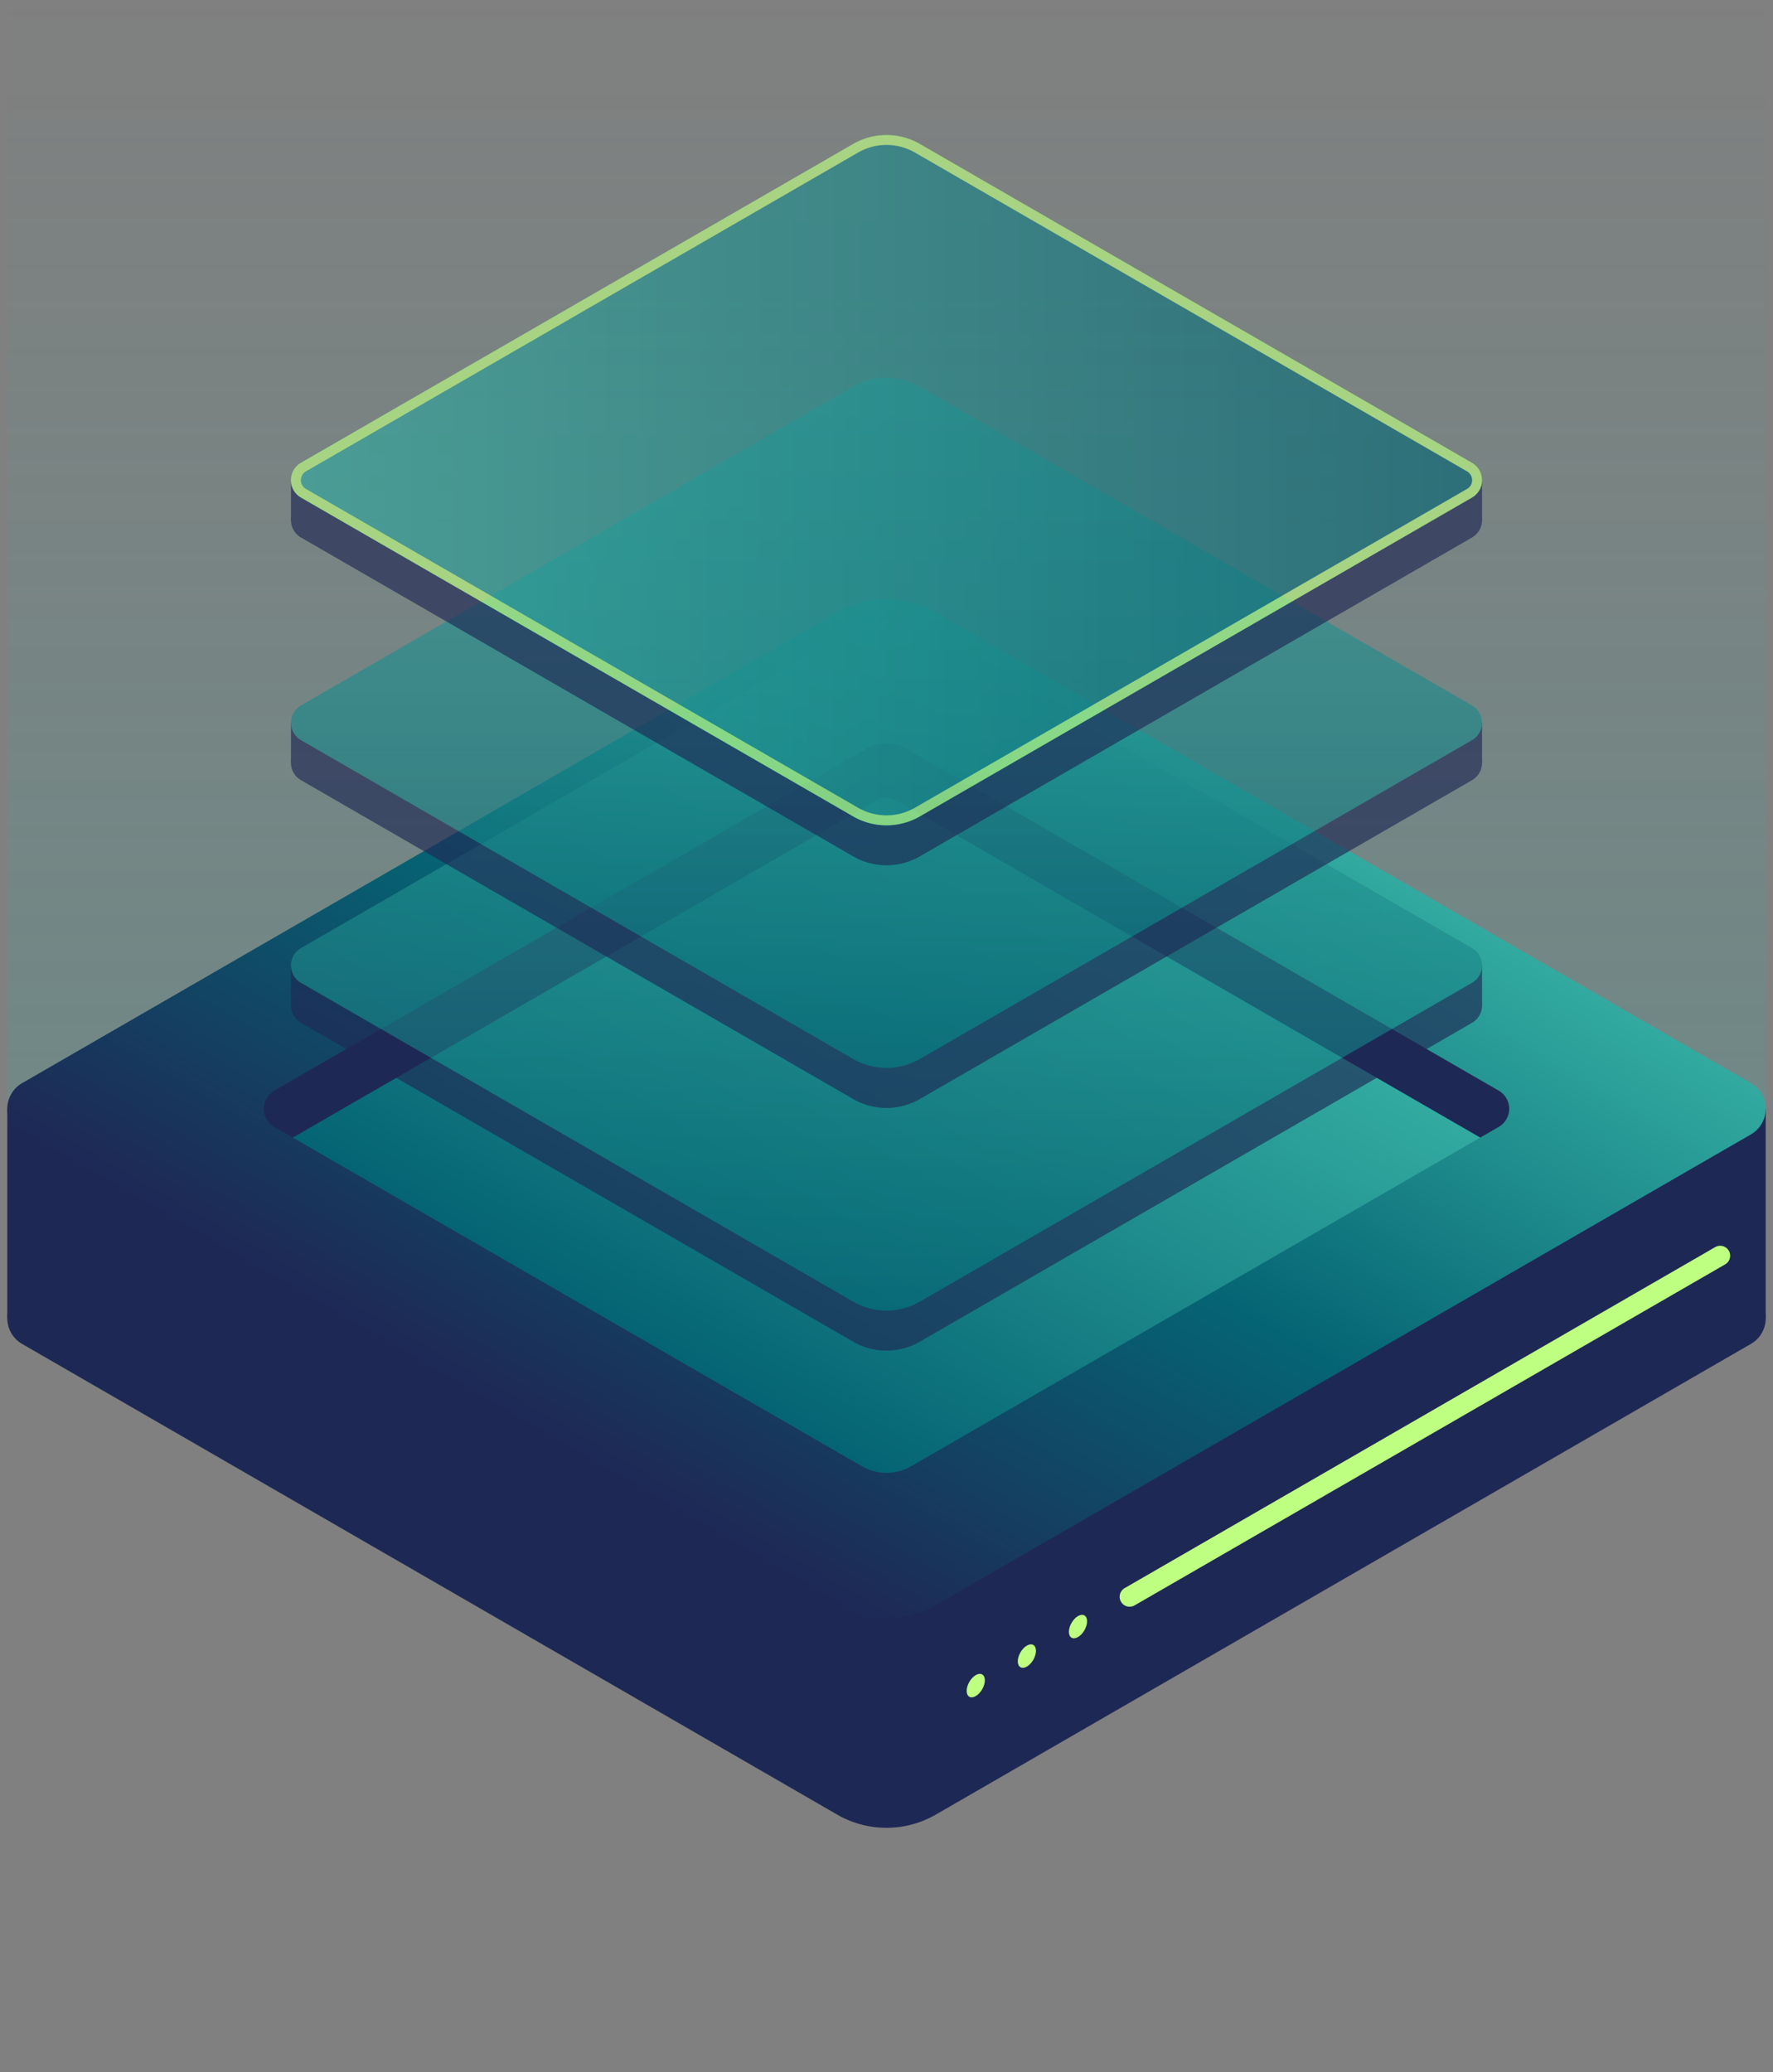 <svg xmlns="http://www.w3.org/2000/svg" xmlns:xlink="http://www.w3.org/1999/xlink" viewBox="0 0 178 208"><rect x="0" y="0" width="178" height="208" fill="#808080" stroke="none"/><defs><linearGradient id="a" x1="89" x2="89" y2="111.21" gradientUnits="userSpaceOnUse"><stop offset="0" stop-color="#32aaa0" stop-opacity="0"/><stop offset="0.609" stop-color="#32aaa0" stop-opacity="0.625"/><stop offset="1" stop-color="#32aaa0"/></linearGradient><linearGradient id="b" x1="111.81" y1="71.785" x2="66.19" y2="150.801" gradientUnits="userSpaceOnUse"><stop offset="0" stop-color="#30a89e"/><stop offset="0" stop-color="#32aaa0"/><stop offset="0.5" stop-color="#056473"/><stop offset="1" stop-color="#1e2855"/></linearGradient><linearGradient id="c" x1="103.901" y1="88.38" x2="74.099" y2="139.997" gradientUnits="userSpaceOnUse"><stop offset="0" stop-color="#32aaa0"/><stop offset="1" stop-color="#056473"/></linearGradient><linearGradient id="d" x1="89" y1="62.263" x2="89" y2="131.549" xlink:href="#c"/><linearGradient id="e" x1="89" y1="37.907" x2="89" y2="107.193" xlink:href="#c"/><linearGradient id="f" x1="29.212" y1="48.193" x2="148.788" y2="48.193" xlink:href="#c"/></defs><title>illu_vServer_ohneSchatten</title><rect x="0.732" width="176.536" height="111.21" style="opacity:0.2;fill:url(#a)"/><rect x="148.245" y="111.293" width="29.023" height="21.027" style="fill:#1e2855"/><rect x="0.732" y="111.293" width="29.023" height="21.027" style="fill:#1e2855"/><path d="M175.782,134.893l-81.83,47.245a9.907,9.907,0,0,1-9.905,0L2.218,134.894a2.972,2.972,0,0,1,0-5.147L87.515,80.5a2.97,2.97,0,0,1,2.971,0l85.3,49.246A2.971,2.971,0,0,1,175.782,134.893Z" style="fill:#1e2855"/><path d="M175.782,113.867l-81.83,47.244a9.907,9.907,0,0,1-9.905,0L2.218,113.867a2.972,2.972,0,0,1,0-5.147l81.83-47.244a9.9,9.9,0,0,1,9.905,0l81.829,47.244A2.972,2.972,0,0,1,175.782,113.867Z" style="fill:url(#b)"/><line x1="172.698" y1="126.043" x2="113.407" y2="160.274" style="fill:none;stroke:#beff82;stroke-linecap:round;stroke-miterlimit:10;stroke-width:2px"/><ellipse cx="97.962" cy="169.191" rx="1.291" ry="0.745" transform="translate(-97.543 169.432) rotate(-60)" style="fill:#beff82"/><ellipse cx="103.093" cy="166.229" rx="1.291" ry="0.745" transform="translate(-92.412 172.395) rotate(-60)" style="fill:#beff82"/><ellipse cx="108.224" cy="163.267" rx="1.291" ry="0.745" transform="translate(-87.281 175.357) rotate(-60)" style="fill:#beff82"/><path d="M90.981,80.921,148.6,114.188l1.858-1.072a2.1,2.1,0,0,0,0-3.645L90.981,75.13a3.966,3.966,0,0,0-3.962,0L27.54,109.471a2.1,2.1,0,0,0,0,3.645l1.858,1.073L87.019,80.921A3.961,3.961,0,0,1,90.981,80.921Z" style="fill:#1e2855"/><path d="M91.476,147.17,148.6,114.188l-58.55-33.8a2.1,2.1,0,0,0-2.1,0l-58.55,33.8L86.524,147.17A4.95,4.95,0,0,0,91.476,147.17Z" style="fill:url(#c)"/><g style="opacity:0.65"><rect x="129.13" y="96.906" width="19.659" height="4.017" style="fill:#1e2855"/><rect x="29.212" y="96.906" width="19.659" height="4.017" style="fill:#1e2855"/><path d="M147.782,102.666l-55.428,32a6.711,6.711,0,0,1-6.709,0l-55.427-32a2.012,2.012,0,0,1,0-3.486l55.428-32a6.706,6.706,0,0,1,6.709,0l55.427,32A2.012,2.012,0,0,1,147.782,102.666Z" style="fill:#1e2855"/><path d="M147.782,98.649l-55.428,32a6.711,6.711,0,0,1-6.709,0l-55.427-32a2.012,2.012,0,0,1,0-3.486l55.428-32a6.706,6.706,0,0,1,6.709,0l55.427,32A2.012,2.012,0,0,1,147.782,98.649Z" style="fill:url(#d)"/></g><g style="opacity:0.65"><rect x="129.13" y="72.55" width="19.659" height="4.017" style="fill:#1e2855"/><rect x="29.212" y="72.55" width="19.659" height="4.017" style="fill:#1e2855"/><path d="M147.782,78.31l-55.428,32a6.711,6.711,0,0,1-6.709,0l-55.427-32a2.012,2.012,0,0,1,0-3.486l55.428-32a6.711,6.711,0,0,1,6.709,0l55.427,32A2.013,2.013,0,0,1,147.782,78.31Z" style="fill:#1e2855"/><path d="M147.782,74.293l-55.428,32a6.711,6.711,0,0,1-6.709,0l-55.427-32a2.012,2.012,0,0,1,0-3.486l55.428-32a6.711,6.711,0,0,1,6.709,0l55.427,32A2.013,2.013,0,0,1,147.782,74.293Z" style="fill:url(#e)"/></g><g style="opacity:0.65"><rect x="129.13" y="48.193" width="19.659" height="4.017" style="fill:#1e2855"/><rect x="29.212" y="48.193" width="19.659" height="4.017" style="fill:#1e2855"/><path d="M147.782,53.953l-55.428,32a6.706,6.706,0,0,1-6.709,0l-55.427-32a2.012,2.012,0,0,1,0-3.486l55.428-32a6.711,6.711,0,0,1,6.709,0l55.427,32A2.012,2.012,0,0,1,147.782,53.953Z" style="fill:#1e2855"/><path d="M147.782,49.936l-55.428,32a6.706,6.706,0,0,1-6.709,0l-55.427-32a2.012,2.012,0,0,1,0-3.486l55.428-32a6.711,6.711,0,0,1,6.709,0l55.427,32A2.012,2.012,0,0,1,147.782,49.936Z" style="fill:url(#f)"/><path d="M89,82.341a6.228,6.228,0,0,1-3.107-.832l-55.428-32a1.518,1.518,0,0,1,0-2.628l55.428-32a6.211,6.211,0,0,1,6.214,0l55.428,32a1.518,1.518,0,0,1,0,2.628l-55.428,32A6.228,6.228,0,0,1,89,82.341Z" style="fill:none;stroke:#beff82;stroke-miterlimit:10"/></g></svg>